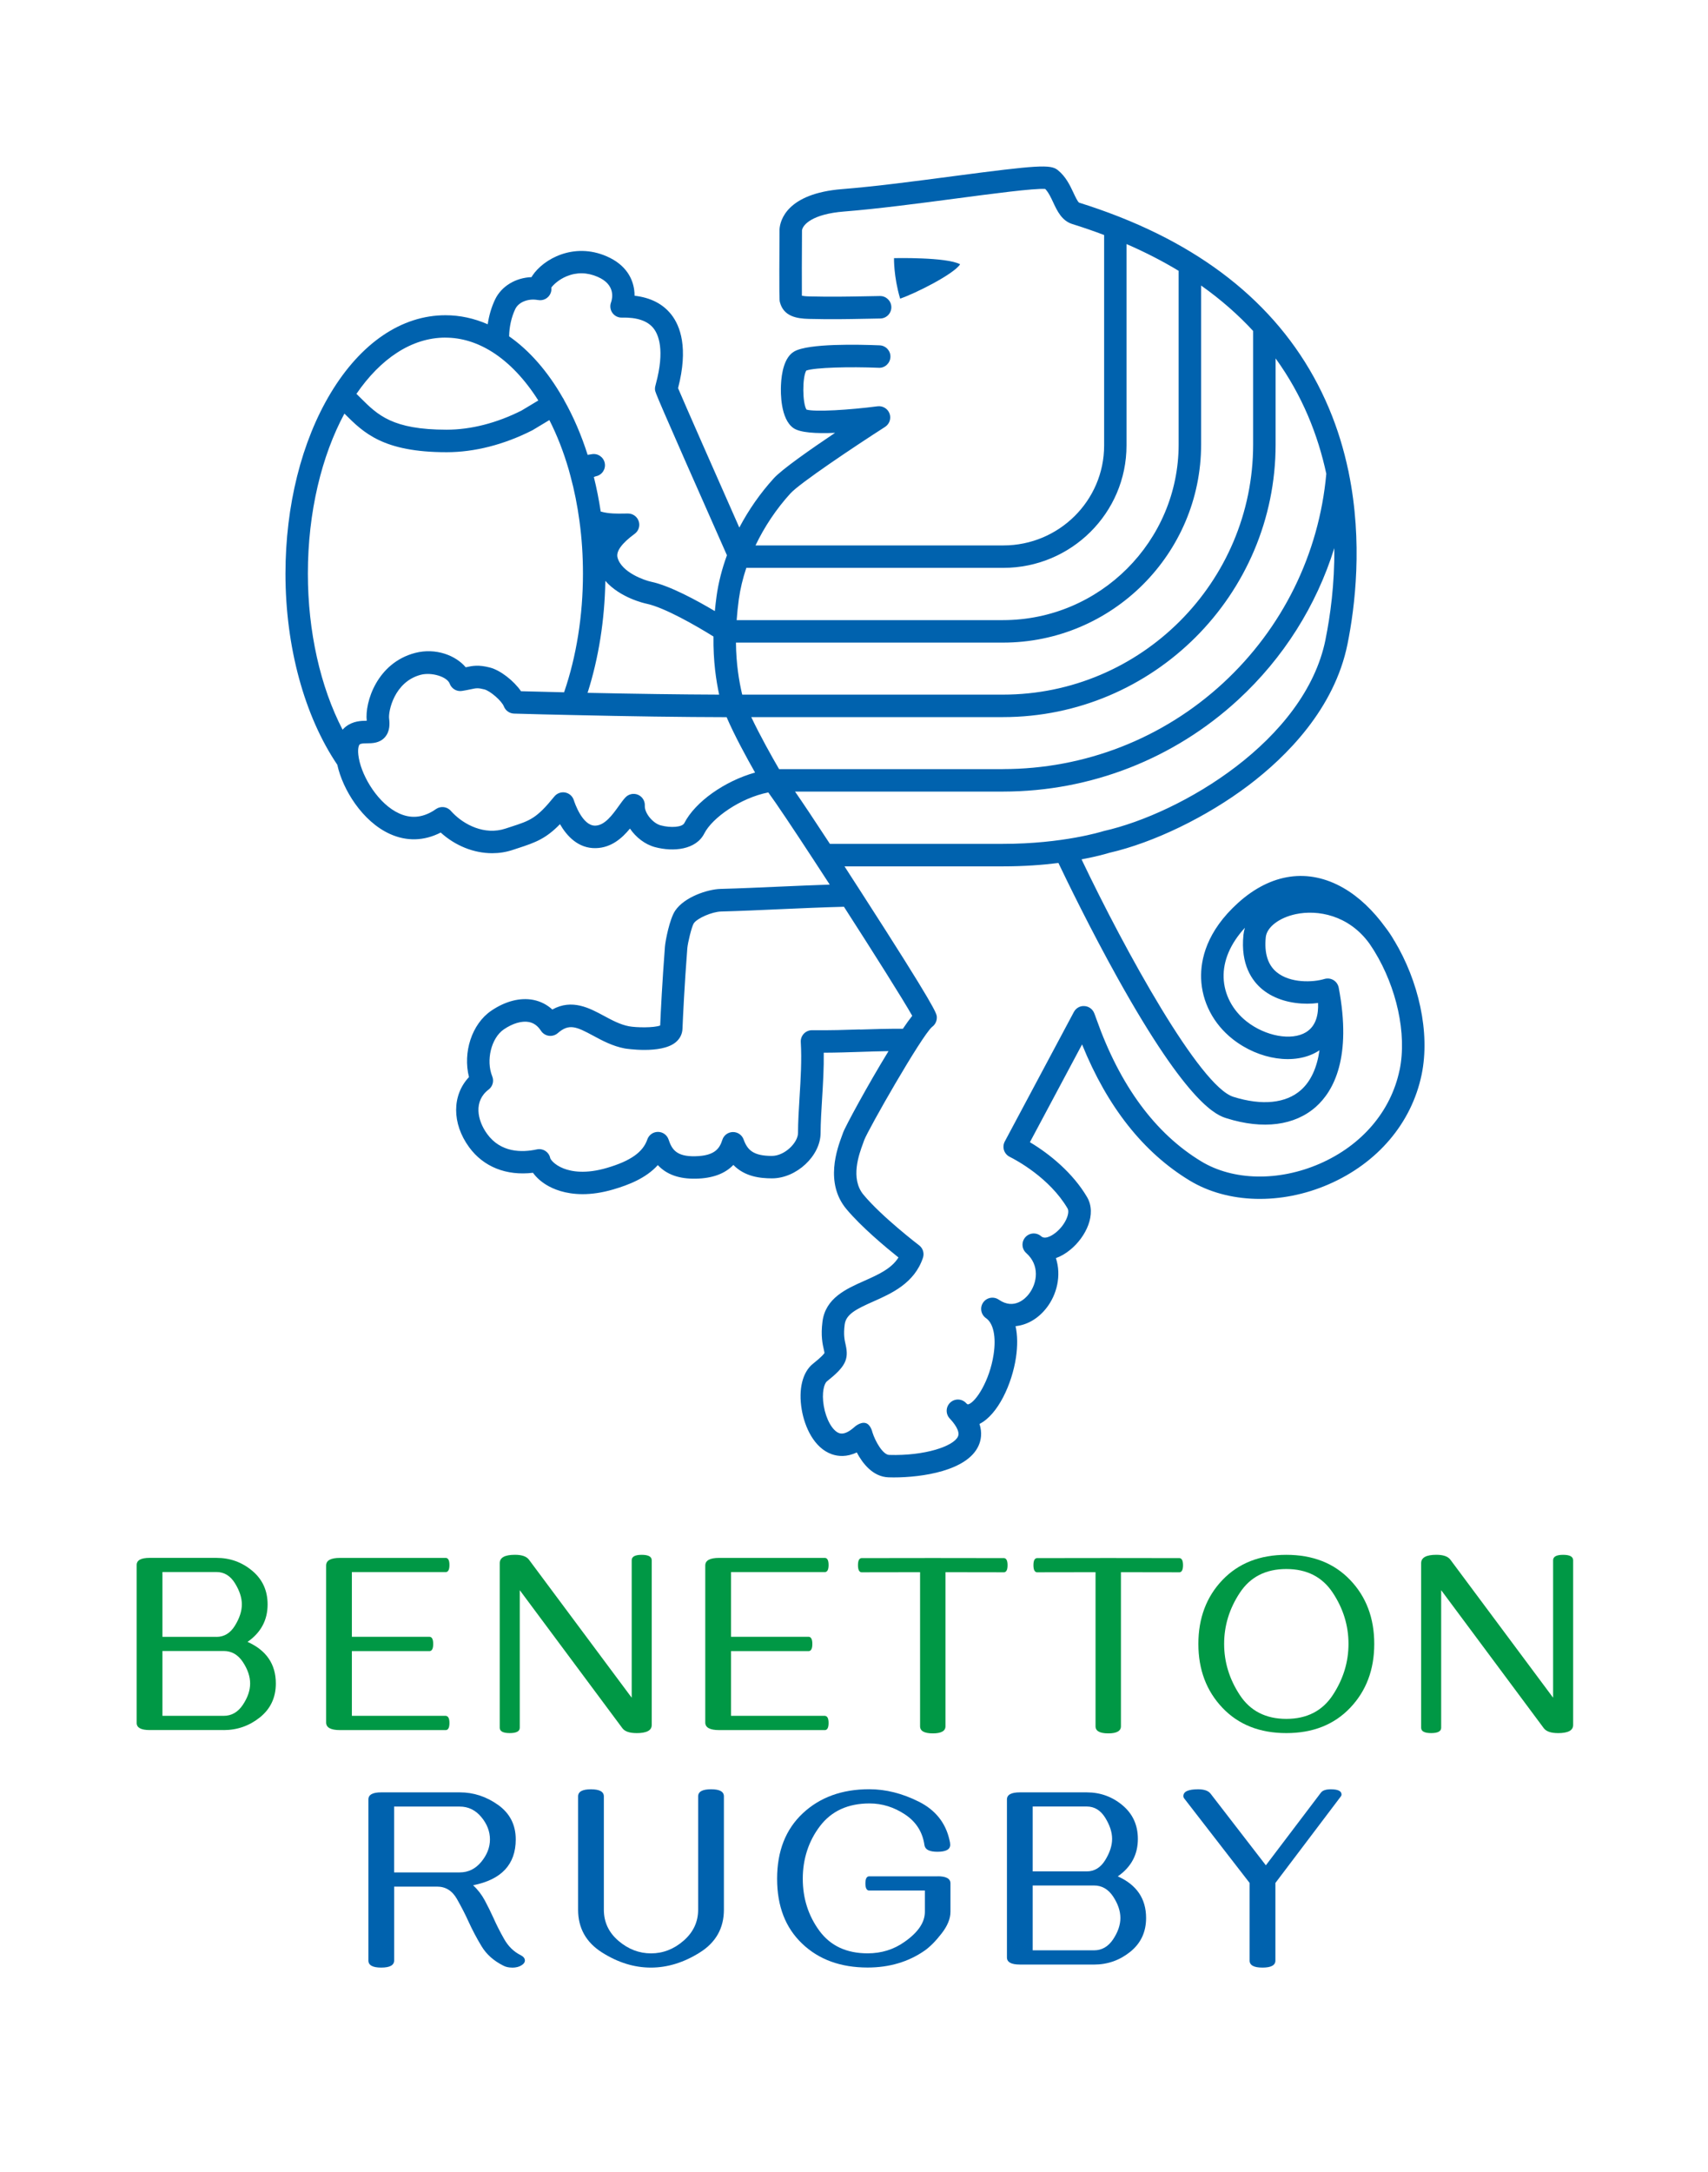 <?xml version="1.0" encoding="UTF-8"?><svg id="Livello_1" xmlns="http://www.w3.org/2000/svg" viewBox="0 0 572.97 728.53"><defs><style>.cls-1{fill:#0062ae;}.cls-2{fill:#009845;}</style></defs><path class="cls-1" d="m322.08,88.65c-4.51-2.47-22.17-2.06-22.17-2.06,0,0-.16,6.13,2.05,13.58,4.93-1.64,18.07-8.23,20.12-11.52Z"/><path class="cls-2" d="m75.05,580.34h-24.86c-2.89,0-4.34-.79-4.34-2.38v-53c0-1.59,1.45-2.38,4.34-2.38h22.43c4.54,0,8.54,1.44,11.98,4.32,3.45,2.88,5.17,6.65,5.17,11.3,0,5.25-2.24,9.44-6.73,12.56,6.33,2.84,9.49,7.49,9.49,13.96,0,4.71-1.77,8.49-5.32,11.35-3.55,2.85-7.61,4.28-12.18,4.28Zm-2.43-31.25c2.58,0,4.65-1.26,6.19-3.77,1.55-2.51,2.32-4.89,2.32-7.13s-.77-4.61-2.32-7.11c-1.55-2.5-3.61-3.75-6.19-3.75h-18.13v21.75h18.13Zm2.43,26.48c2.64,0,4.77-1.23,6.41-3.68,1.63-2.45,2.45-4.85,2.45-7.17s-.82-4.76-2.45-7.22c-1.63-2.45-3.77-3.68-6.41-3.68h-20.56v21.75h20.56Z"/><path class="cls-2" d="m213.53,581.36c-2.33,0-3.9-.54-4.73-1.62l-34.44-46.32v46.15c0,1.19-1.12,1.79-3.36,1.79s-3.36-.6-3.36-1.79v-55.21c0-1.87,1.7-2.81,5.11-2.81,2.3,0,3.86.54,4.68,1.62l34.48,46.32v-46.1c0-1.22,1.12-1.83,3.36-1.83s3.36.61,3.36,1.83v55.26c0,1.82-1.7,2.72-5.11,2.72Z"/><path class="cls-2" d="m431.51,581.36c-8.91,0-16.06-2.83-21.43-8.49-5.38-5.66-8.07-12.81-8.07-21.43s2.69-15.8,8.07-21.43c5.38-5.63,12.52-8.45,21.43-8.45s16.06,2.82,21.43,8.45c5.38,5.63,8.07,12.78,8.07,21.43s-2.69,15.77-8.07,21.43c-5.38,5.66-12.52,8.49-21.43,8.49Zm0-4.77c6.9,0,12.1-2.67,15.6-8,3.5-5.34,5.26-11.05,5.26-17.16s-1.75-11.81-5.26-17.13c-3.51-5.32-8.71-7.98-15.6-7.98s-12.1,2.66-15.6,7.98c-3.51,5.32-5.26,11.03-5.26,17.13s1.75,11.82,5.26,17.16c3.5,5.34,8.71,8,15.6,8Z"/><path class="cls-2" d="m522.63,581.36c-2.33,0-3.9-.54-4.73-1.62l-34.44-46.32v46.15c0,1.19-1.12,1.79-3.36,1.79s-3.36-.6-3.36-1.79v-55.21c0-1.87,1.7-2.81,5.11-2.81,2.3,0,3.86.54,4.68,1.62l34.48,46.32v-46.1c0-1.22,1.12-1.83,3.36-1.83s3.36.61,3.36,1.83v55.26c0,1.82-1.7,2.72-5.11,2.72Z"/><path class="cls-2" d="m149.62,575.57h0s-.02,0-.04,0h-31.54v-21.71h26.13c.77-.09,1.15-.88,1.15-2.38,0,0,0-.01,0-.02s0-.01,0-.02c0-1.5-.39-2.29-1.15-2.38h0s-26.13,0-26.13,0v-21.71h31.54s.02,0,.04,0h0c.77-.09,1.15-.88,1.15-2.38s-.39-2.29-1.15-2.38h0s-.02,0-.04,0h-35.54c-3.09,0-4.64.85-4.64,2.55v52.66c0,1.7,1.55,2.55,4.64,2.55h35.54s.02,0,.04,0h0c.77-.09,1.15-.88,1.15-2.38s-.39-2.29-1.15-2.38Z"/><path class="cls-2" d="m276.81,575.57h0s-.02,0-.04,0h-31.54v-21.71h26.13c.77-.09,1.15-.88,1.15-2.38,0,0,0-.01,0-.02s0-.01,0-.02c0-1.5-.39-2.29-1.15-2.38h0s-26.13,0-26.13,0v-21.71h31.54s.02,0,.04,0h0c.77-.09,1.15-.88,1.15-2.38s-.39-2.29-1.15-2.38h0s-.02,0-.04,0h-35.54c-3.09,0-4.64.85-4.64,2.55v52.66c0,1.7,1.55,2.55,4.64,2.55h35.54s.02,0,.04,0h0c.77-.09,1.15-.88,1.15-2.38s-.39-2.29-1.15-2.38Z"/><path class="cls-2" d="m336.83,522.66h0s-.02,0-.04,0h-.22l-23.67-.03h0l-23.67.03h-.22s-.02,0-.04,0h0c-.77.09-1.15.88-1.15,2.38s.39,2.29,1.15,2.38h0s.02,0,.04,0h.22l19.42-.03v51.69c0,1.58,1.42,2.37,4.26,2.38h0c2.84,0,4.26-.8,4.26-2.38v-51.69l19.42.03h.22s.02,0,.04,0h0c.77-.09,1.15-.88,1.15-2.38s-.39-2.29-1.15-2.38Z"/><path class="cls-2" d="m395.69,522.66h0s-.02,0-.04,0h-.22l-23.67-.03h0l-23.67.03h-.22s-.02,0-.04,0h0c-.77.09-1.15.88-1.15,2.38s.39,2.29,1.15,2.38h0s.02,0,.04,0h.22l19.42-.03v51.69c0,1.58,1.42,2.37,4.26,2.38h0c2.84,0,4.26-.8,4.26-2.38v-51.69l19.42.03h.22s.02,0,.04,0h0c.77-.09,1.15-.88,1.15-2.38s-.39-2.29-1.15-2.38Z"/><path class="cls-1" d="m171.76,660.02c-1.11,0-2.07-.21-2.89-.64-3.24-1.62-5.68-3.79-7.32-6.51-1.65-2.72-3.12-5.52-4.43-8.39-.97-2.16-2.23-4.63-3.81-7.43-1.58-2.8-3.8-4.19-6.66-4.19h-14.43v24.78c0,1.59-1.45,2.38-4.34,2.38s-4.3-.8-4.3-2.38v-54.02c0-1.59,1.43-2.38,4.3-2.38h26.35c4.63,0,8.91,1.4,12.86,4.21,3.94,2.81,5.92,6.67,5.92,11.58,0,8.37-4.77,13.49-14.3,15.37,1.59,1.48,2.9,3.19,3.94,5.13,1.04,1.94,1.99,3.88,2.87,5.81.99,2.24,2.18,4.6,3.58,7.07,1.39,2.47,3.25,4.29,5.58,5.45.94.48,1.4,1.08,1.4,1.79,0,.6-.37,1.12-1.11,1.58-.82.54-1.89.81-3.19.81Zm-17.54-31.93c2.87,0,5.27-1.18,7.22-3.53,1.94-2.36,2.92-4.87,2.92-7.53s-.97-5.21-2.92-7.53c-1.94-2.33-4.35-3.49-7.22-3.49h-22.01v22.09h22.01Z"/><path class="cls-1" d="m218.32,660.02c-5.59,0-11.05-1.7-16.39-5.09-5.34-3.39-8-8.17-8-14.32v-38.02c0-1.59,1.43-2.38,4.3-2.38s4.34.79,4.34,2.38v38.02c0,4.17,1.64,7.66,4.92,10.45,3.28,2.8,6.92,4.19,10.92,4.19s7.67-1.42,10.92-4.26c3.25-2.84,4.87-6.3,4.87-10.39v-38.02c0-1.59,1.45-2.38,4.34-2.38s4.3.79,4.3,2.38v38.02c0,6.19-2.69,10.97-8.07,14.35-5.38,3.38-10.86,5.07-16.45,5.07Z"/><path class="cls-1" d="m423.5,660.02c-2.87,0-4.3-.78-4.3-2.34v-26.05l-21.88-28.27c-.23-.26-.34-.55-.34-.89,0-1.5,1.65-2.26,4.94-2.26,2.01,0,3.41.48,4.17,1.45l18.56,24.05,18.48-24.39c.57-.74,1.67-1.11,3.32-1.11,2.38,0,3.58.58,3.58,1.75,0,.26-.09.48-.26.68l-21.92,28.99v26.05c0,1.56-1.45,2.34-4.34,2.34Z"/><path class="cls-1" d="m366.99,659h-24.86c-2.89,0-4.34-.79-4.34-2.38v-53c0-1.59,1.45-2.38,4.34-2.38h22.43c4.54,0,8.54,1.44,11.98,4.32,3.45,2.88,5.17,6.65,5.17,11.3,0,5.25-2.24,9.44-6.73,12.56,6.33,2.84,9.49,7.49,9.49,13.96,0,4.71-1.77,8.49-5.32,11.35-3.55,2.85-7.61,4.28-12.18,4.28Zm-2.43-31.25c2.58,0,4.65-1.26,6.19-3.77,1.55-2.51,2.32-4.89,2.32-7.13s-.77-4.61-2.32-7.11c-1.55-2.5-3.61-3.75-6.19-3.75h-18.13v21.75h18.13Zm2.43,26.48c2.64,0,4.77-1.23,6.41-3.68,1.63-2.45,2.45-4.85,2.45-7.17s-.82-4.76-2.45-7.22c-1.63-2.45-3.77-3.68-6.41-3.68h-20.56v21.75h20.56Z"/><path class="cls-1" d="m314.56,629.41h-23.08s-.01,0-.02,0h0c-.77.09-1.15.88-1.15,2.38s.39,2.29,1.15,2.38h0s.02,0,.03,0h0s18.77,0,18.77,0v7.15c0,3.55-2.29,6.91-6.85,10.09-3.6,2.55-7.72,3.83-12.35,3.83-7.1,0-12.49-2.53-16.2-7.58-3.7-5.05-5.56-10.87-5.56-17.45s1.93-12.62,5.79-17.67c3.86-5.05,9.39-7.58,16.6-7.58,4.23,0,8.2,1.23,11.92,3.7,3.72,2.47,5.89,5.9,6.51,10.3.23,1.48,1.67,2.21,4.34,2.21,2.87,0,4.3-.78,4.3-2.34,0-.48-.09-1.04-.26-1.66-1.31-5.76-4.73-10.03-10.28-12.81-5.55-2.78-11.09-4.17-16.62-4.17-9.11,0-16.54,2.69-22.29,8.07-5.75,5.38-8.62,12.69-8.62,21.95s2.8,16.43,8.39,21.77c5.59,5.35,12.91,8.02,21.97,8.02,7.29,0,13.67-1.89,19.11-5.66,1.82-1.28,3.72-3.19,5.7-5.75,1.99-2.55,2.98-4.98,2.98-7.28v-9.54c0-1.59-1.43-2.38-4.3-2.38Z"/><path class="cls-1" d="m467.75,315.63c-.04-.08-.06-.16-.11-.23-.91-1.59-1.9-3.04-2.93-4.37-4.03-5.55-8.79-10.15-14.05-13.17-11.73-6.74-24.26-4.97-35.3,4.98-10.65,9.6-12.63,19.09-12.43,25.37.26,7.83,4.11,15.25,10.57,20.34,8.91,7.03,20.9,8.77,28.51,4.16.2-.12.41-.26.63-.4-.84,5.86-2.92,10.41-6.21,13.33-5.03,4.48-13.09,5.3-22.68,2.29-11.26-3.53-36.28-48.93-50.93-79.66,5.24-.98,8.49-1.94,9.29-2.19,14.85-3.39,32.74-12.06,46.74-22.65,12.72-9.63,28.8-25.66,33.19-47.39,2.51-12.45,5.18-34.09.41-57.47-.03-.28-.08-.55-.17-.81-1.45-6.87-3.54-13.87-6.48-20.84-12.23-28.99-35.75-50.49-69.98-64.06-.2-.1-.41-.18-.63-.25-4.24-1.66-8.63-3.21-13.19-4.63-.49-.3-1.36-2.16-1.88-3.28-1.15-2.45-2.57-5.5-5.32-7.68-2.42-1.91-6.67-1.66-35.02,2.08-12.32,1.63-26.28,3.47-37.22,4.33-18.69,1.47-20.84,10.59-21.05,13.36,0,.09-.01.18-.01.27-.14,23.26-.03,23.68.12,24.27,1.22,4.79,5.59,5.54,9.7,5.64,7.29.18,12.48.09,19.05-.04,1.56-.03,3.19-.06,4.93-.09,2.08-.03,3.74-1.75,3.71-3.83-.03-2.06-1.71-3.71-3.77-3.71-.02,0-.04,0-.06,0-1.75.03-3.39.06-4.95.09-6.48.12-11.6.21-18.72.04-1.3-.03-2.07-.14-2.51-.24-.05-3.32,0-14.63.04-21.92.24-1.88,3.46-5.48,14.12-6.32,11.14-.88,25.21-2.73,37.62-4.37,11.74-1.55,26.21-3.48,29.85-3.2,1.09,1.12,1.9,2.84,2.68,4.51,1.35,2.89,2.88,6.16,6.43,7.27,3.7,1.15,7.24,2.38,10.65,3.67v70.62c0,18.48-15.16,33.51-33.8,33.51h-83.15c2.98-6.24,6.95-12.21,11.72-17.45,3.1-3.41,21.12-15.49,31.74-22.31,1.48-.95,2.11-2.81,1.51-4.46-.6-1.66-2.28-2.67-4.03-2.45-9.46,1.23-21.01,1.94-23.84,1.1-1.37-2.19-1.42-10.78-.08-13.08,2.82-1.05,14.6-1.34,24.32-.94,2.06.12,3.83-1.53,3.92-3.61.09-2.08-1.53-3.83-3.61-3.92-7.03-.29-23.88-.68-28.63,2.04-3.37,1.92-4.3,7.2-4.48,11.29-.12,2.61-.17,11.38,4.19,14.43,2.22,1.55,7.65,1.87,13.96,1.59-8.22,5.52-17.8,12.22-20.55,15.25-4.55,5-8.46,10.62-11.57,16.53-8.35-18.88-18.4-41.69-20.55-46.77,3.52-13.53.72-20.89-2.27-24.69-2.82-3.58-6.95-5.69-12.32-6.31,0-.62-.04-1.28-.13-1.97-.48-3.51-2.47-8.31-9.22-11.25-11.04-4.8-21.21.89-24.91,6.46-.12.18-.22.35-.32.52-5.26.18-10.07,3.01-12.21,7.49-1.22,2.56-2.05,5.4-2.47,8.32-4.59-2-9.33-3.03-14.17-3.03-14.7,0-28.38,9.28-38.52,26.12-9.77,16.25-15.16,37.77-15.16,60.6,0,24.45,6.34,47.73,17.39,64.07,1.8,8.31,8.41,19.01,17.62,23.2,5.63,2.56,11.49,2.4,17.07-.46,4.94,4.49,11.17,6.93,17.27,6.93,2.32,0,4.61-.35,6.81-1.08.65-.22,1.27-.42,1.86-.61,5.88-1.91,9.34-3.2,14.07-8.05,2.29,3.97,6.13,8.19,12.04,8.04,5.19-.13,8.8-3.35,11.43-6.56,2.02,2.95,5.06,5.33,8.41,6.22,6.23,1.66,13.76.88,16.53-4.58,2.69-5.28,12.15-11.94,21.47-13.77,2.51,3.4,8.45,12.28,15.36,22.86.09.16.18.31.29.45,1.61,2.47,3.27,5.02,4.96,7.61-5.66.19-11.35.44-16.9.68-6.49.29-13.21.59-19.71.77-4.43.12-12.2,2.74-15.26,7.33-1.84,2.76-3.25,10.01-3.41,12.01-.91,11.83-1.41,21.97-1.6,26.47-2.04.82-8.03.72-10.43.27-2.96-.55-5.74-2.05-8.43-3.5-4.85-2.62-10.72-5.78-17.32-2.13-1.8-1.64-3.93-2.73-6.31-3.21-4.42-.89-9.46.4-14.18,3.62-6.52,4.44-9.57,13.98-7.47,22.26-5.69,6.03-5.81,15.49.04,23.51,4.82,6.62,12.52,9.66,21.43,8.59,1.07,1.5,2.61,2.91,4.48,4.05,2.24,1.37,6.27,3.12,12.18,3.12,2.96,0,6.38-.44,10.29-1.59,5.1-1.5,10.94-3.74,14.93-8.16,2.93,3.17,7.14,4.66,12.73,4.56,5.56-.11,9.74-1.63,12.61-4.61,3.82,3.93,8.97,4.5,12.96,4.5,8.19,0,16.26-7.52,16.3-15.18.02-3.65.26-7.52.51-11.61.31-5.04.62-10.23.55-15.36,4.56-.02,8.54-.15,12.41-.28,2.97-.1,6.01-.2,9.32-.25-6.98,11.38-14.63,25.52-15.25,27.38-.08.25-.2.58-.35.96-1.6,4.33-5.86,15.85,1.46,24.63,5.06,6.07,13.4,12.99,17.48,16.25-2.37,3.79-6.82,5.77-11.49,7.85-6.08,2.71-12.98,5.77-14,13.63-.62,4.77.03,7.58.45,9.44.09.4.2.88.22,1.11-.16.3-.86,1.22-3.84,3.6-3.53,2.8-4.95,8.55-3.8,15.38.99,5.88,4.16,12.9,10.09,14.99,2.05.72,4.95,1.03,8.38-.6,1.94,3.66,5.39,8.19,10.68,8.35.55.02,1.12.03,1.72.03,9.53,0,24.66-2.2,28.46-10.65.81-1.81,1.28-4.28.31-7.29,6.23-3.14,10.89-13.43,12.22-22.2.6-3.98.55-7.55-.12-10.6,3.85-.4,7.52-2.46,10.36-6.09,3.48-4.44,5.09-10.88,3.17-16.74,1.62-.57,3.26-1.51,4.85-2.82,5.22-4.29,8.96-11.94,5.59-17.67-4.68-7.97-12.45-14.4-19.16-18.39l17.5-32.8c8.47,20.95,20.6,36.29,36.12,45.68,12.77,7.72,30.64,8.2,46.62,1.24,16.42-7.15,27.78-20.54,31.16-36.75,2.96-14.21-1.06-31.51-9.12-44.92Zm-29.64,30.63c-4.86,2.95-13.61,1.35-19.93-3.63-4.71-3.71-7.52-9.06-7.7-14.67-.19-5.7,2.27-11.43,7.14-16.75-.24.77-.4,1.57-.49,2.38-1.02,9.97,2.89,15.46,6.35,18.3,4.19,3.45,9.82,4.8,15.04,4.8,1.25,0,2.46-.09,3.64-.24.17,3.8-.64,7.73-4.04,9.8Zm6.55-131.72c-6.84,33.89-48.42,58.36-74.36,64.22-.11.03-.22.06-.33.09-.13.04-13.34,4.22-33.52,4.22h-58.05c-5.51-8.43-9.19-13.93-11.69-17.53h69.74s.09-.01.13-.01c29.29-.03,57.27-10.97,78.78-30.8,15.19-14,26.22-31.54,32.25-50.87.12,12.08-1.36,22.77-2.96,30.68Zm-241.59-19.69c4.99,5.74,13.34,7.57,13.8,7.66,6,1.25,16.77,7.45,22.47,11.01-.1,8.41.91,14.81,1.91,19.49-12.93-.05-27.73-.25-44.14-.6,3.7-11.58,5.74-24.42,5.96-37.57Zm133.38,45.7c50.44,0,91.47-41.03,91.47-91.47v-28.85c9.02,12.47,14.23,25.8,17,38.69-2.41,26.92-14.71,51.86-34.67,70.26-20.15,18.58-46.37,28.81-73.81,28.81-.04,0-.08.01-.11.01h-74.98c-2.5-4.3-6.5-11.46-9.33-17.45h84.43Zm83.93-129.52v38.05c0,46.28-37.65,83.93-83.93,83.93h-87.45c-.04-.15-.1-.33-.13-.47-.91-4.01-1.91-9.58-1.99-16.98h89.57c36.66,0,66.48-29.82,66.48-66.48v-53.3c6.74,4.77,12.51,9.89,17.46,15.25Zm-42.48,38.41v-67.57c6.37,2.76,12.18,5.77,17.49,8.98v58.23c0,32.5-26.44,58.94-58.94,58.94h-89.33c.16-2.21.39-4.54.73-7.01.48-3.49,1.34-7.02,2.51-10.52h86.2c22.79,0,41.34-18.41,41.34-41.05Zm-197.45-48.81c1.64.34,3.32-.45,4.1-1.94.37-.7.5-1.48.4-2.22.68-.95,2.48-2.69,5.13-3.79,3.39-1.4,6.9-1.34,10.42.19,6.05,2.63,4.95,7.24,4.49,8.55-.45,1.18-.28,2.5.44,3.53s1.93,1.63,3.18,1.59c5.07-.13,8.65,1.08,10.64,3.62,1.61,2.05,3.86,7.19.76,18.64-.21.76-.32,1.18-.29,1.81,0,.05,0,.11.01.16.07.82.11,1.24,24.13,55.49-1.66,4.55-2.85,9.16-3.48,13.72-.24,1.73-.42,3.39-.58,5.01-5.96-3.54-15.15-8.56-21.4-9.85-2.03-.43-9.88-3.06-11.24-8.1-.56-2.07,1.38-4.76,5.76-7.98,1.3-.95,1.85-2.63,1.36-4.16-.48-1.54-1.89-2.6-3.5-2.64-.4,0-.93,0-1.55.01-1.99.05-5.06.1-7.72-.68-.6-4-1.37-7.87-2.29-11.55.25-.13.49-.23.71-.28,2.03-.41,3.35-2.4,2.94-4.43-.41-2.04-2.39-3.36-4.42-2.96-.46.09-.89.15-1.32.21-2.12-6.66-4.77-12.81-7.89-18.34-.12-.31-.29-.59-.48-.85-4.99-8.76-11.16-15.82-17.97-20.57.05-3.19.77-6.43,2.05-9.13,1.25-2.63,4.84-3.61,7.59-3.04Zm-31.03,12.63c5.35,0,10.62,1.61,15.65,4.77,5.71,3.6,11.02,9.19,15.51,16.31l-5.61,3.37c-8.33,4.21-17.02,6.43-25.15,6.43-18.18,0-23.12-4.93-28.84-10.63-.46-.46-.93-.92-1.41-1.39,8.05-11.75,18.47-18.87,29.85-18.87Zm-33.87,25.49s.07.07.11.11c6.33,6.31,12.87,12.83,34.16,12.83,9.35,0,19.26-2.53,28.68-7.31.08-.04.16-.08.24-.13l5.55-3.34c2.57,5.04,4.74,10.59,6.48,16.57.2.7.4,1.39.59,2.17,1.3,4.76,2.32,9.85,3.03,15.14,0,0,0,0,0,0,0,0,0,.02,0,.02.78,5.64,1.17,11.57,1.17,17.63,0,14.03-2.18,27.73-6.33,39.79-4.89-.11-9.73-.23-14.45-.36-2.41-3.5-6.93-7.06-10.45-7.95-3.85-.99-5.78-.58-8.01-.1-.03,0-.06.01-.09.02-3.32-3.96-10.02-6.61-16.96-4.82-12.82,3.35-16.93,16.58-16.24,22.75-1.82.02-4.54.06-7.01,1.97-.4.31-.77.66-1.1,1.03-7.46-14.4-11.64-32.95-11.64-52.35,0-20.71,4.66-39.58,12.27-53.7Zm113.97,137.41c-.66,1.29-4.41,1.63-7.87.71-2.68-.71-5.47-4.16-5.34-6.59.09-1.59-.83-3.06-2.29-3.68-1.46-.62-3.16-.25-4.24.92-.74.8-1.46,1.81-2.22,2.87-2.07,2.89-4.66,6.49-7.86,6.57-.03,0-.06,0-.09,0-4.27,0-6.84-7.68-7.12-8.56-.42-1.32-1.53-2.3-2.89-2.56-1.36-.25-2.75.26-3.63,1.33-5.98,7.39-8.13,8.09-14.52,10.16-.6.2-1.24.4-1.9.62-7.02,2.31-13.86-1.34-17.62-5.22-.21-.21-.43-.42-.62-.65-1.24-1.5-3.42-1.8-5.03-.7-.38.26-.74.5-1.06.7-3.79,2.26-7.5,2.52-11.34.77-6.83-3.1-12.32-12.01-13.5-18.49,0,0,0,0,0,0,0,0,0,0,0-.01-.6-3.21.06-4.46.26-4.62.45-.35,1.3-.38,2.53-.39,1.67-.01,4.2-.03,5.97-2.06,1.71-1.96,1.61-4.52,1.39-6.27-.3-2.34,1.69-12.32,10.63-14.66,3.68-.94,8.85.66,9.71,3,.62,1.68,2.34,2.7,4.11,2.42,1.21-.19,2.16-.39,2.92-.55,1.86-.4,2.42-.52,4.57.03,1.98.5,5.84,3.86,6.56,5.71.55,1.41,1.89,2.36,3.4,2.41,6.27.18,12.78.35,19.34.48,0,0,0,0,0,0,19.63.45,37.1.69,51.98.72,2.65,6.16,6.81,13.76,9.55,18.58-10.1,2.82-20.08,9.76-23.78,17.03Zm58.94,69.16c-4.87.16-9.9.33-16.02.26-.02,0-.03,0-.05,0-1.03,0-2.02.42-2.73,1.17-.72.76-1.1,1.78-1.03,2.83.36,5.97-.03,12.32-.41,18.46-.26,4.2-.5,8.17-.52,12.03-.02,3.21-4.44,7.68-8.77,7.68-6.27,0-8.22-2.02-9.48-5.52-.54-1.5-1.96-2.49-3.55-2.49-.02,0-.04,0-.06,0-1.61.03-3.03,1.07-3.52,2.61-.88,2.71-2.3,5.37-9.11,5.51-6.45.15-7.87-2.46-8.93-5.61-.52-1.53-1.95-2.56-3.56-2.56h-.01c-1.61,0-3.04,1.02-3.56,2.54-1.47,4.27-5.65,7.22-13.56,9.54-7.11,2.09-11.84,1.25-14.56.18-3.19-1.26-4.34-3.08-4.44-3.42-.19-1-.78-1.87-1.62-2.43-.85-.56-1.88-.75-2.87-.54-5.09,1.1-12.11,1.1-16.67-5.16-3.4-4.67-4.57-11.09.48-14.91,1.36-1.03,1.86-2.84,1.22-4.42-2.18-5.39-.33-12.9,3.88-15.77,2.99-2.04,6.08-2.93,8.46-2.46,1.62.33,2.93,1.28,4,2.93.6.91,1.56,1.53,2.64,1.68,1.08.15,2.17-.18,3-.89,3.78-3.3,6.23-2.19,11.9.87,3.05,1.65,6.51,3.51,10.62,4.28.12.02,11.99,1.93,16.93-2,1.46-1.16,2.31-2.78,2.38-4.56.17-3.97.65-14.53,1.62-27,.15-1.93,1.47-7.29,2.16-8.41,1.16-1.74,6.15-3.9,9.2-3.98,6.57-.18,13.31-.48,19.84-.78,7.02-.31,14.25-.63,21.35-.81,10.04,15.6,19.8,31.08,22.91,36.58-.93,1.16-1.99,2.64-3.14,4.34-5.42-.02-9.98.13-14.41.27Zm181.03,13.67c-2.88,13.78-12.64,25.22-26.79,31.38-13.78,6-29,5.7-39.71-.78-15.44-9.34-27.29-25.42-35.2-47.78-.34-.97-.57-1.61-.77-2.06-.57-1.33-1.86-2.21-3.3-2.27-1.46-.09-2.8.71-3.48,1.99l-23.17,43.43c-.48.9-.57,1.95-.27,2.92.31.97,1,1.77,1.91,2.23,2.19,1.09,13.4,7.07,19.42,17.32.87,1.48-.67,5.4-3.88,8.04-.56.46-3.42,2.68-4.97,1.3h0c-1.56-1.38-3.94-1.24-5.32.32-1.38,1.56-1.24,3.94.32,5.32,0,0,0,0,.01.01,4.49,3.99,3.8,9.96.8,13.79-1.04,1.33-4.84,5.38-10.02,1.83,0,0-.01,0-.02-.01-1.71-1.18-4.06-.75-5.24.96-1.18,1.71-.75,4.06.96,5.24,2.49,1.72,3.45,6.27,2.55,12.18-1.35,8.88-5.97,15.94-8.44,16.71-.18.06-.32.1-.79-.4-1.43-1.52-3.81-1.59-5.33-.16-1.51,1.43-1.59,3.81-.16,5.33,1.38,1.47,3.58,4.21,2.76,6.04-1.47,3.27-11.09,6.54-23.08,6.18-2.11-.06-4.66-4.53-5.62-7.59,0,0-.55-2.61-2.25-3.09-1.86-.52-3.86,1.39-3.86,1.39-2.01,1.78-3.7,2.45-5.05,1.98-2.23-.79-4.4-4.63-5.16-9.14-.76-4.5.16-7.52,1.06-8.23,6.18-4.91,7.41-7.33,6.28-12.29-.36-1.57-.77-3.35-.32-6.78.45-3.48,3.94-5.2,9.59-7.71,6.15-2.73,13.8-6.14,16.66-14.66.52-1.53,0-3.22-1.29-4.2-.12-.09-12.44-9.5-18.64-16.95-4.53-5.43-1.48-13.67-.18-17.19.18-.47.32-.87.41-1.15,1.37-3.61,19.16-34.81,22.75-37.96,1.07-.75,1.69-2.05,1.61-3.36-.07-1.15-.17-2.72-25.54-42.09-1.95-3.03-3.75-5.82-5.43-8.41h53.14c7.12,0,13.39-.48,18.62-1.14,2.9,6.07,10.75,22.25,19.92,38.71,23.95,43,33.41,45.96,36.52,46.94,12.22,3.83,22.85,2.45,29.94-3.86,5.95-5.29,12.1-16.52,7.65-39.96,0-.01,0-.02,0-.03-.01-.07-.04-.13-.06-.19-.02-.07-.02-.13-.04-.2-.02-.06-.05-.11-.07-.17-.04-.12-.09-.24-.15-.36-.05-.11-.11-.22-.17-.32-.06-.11-.13-.21-.21-.31-.07-.1-.15-.19-.23-.28-.08-.09-.17-.17-.25-.25-.09-.08-.18-.16-.28-.23-.1-.07-.19-.14-.3-.2-.1-.06-.21-.12-.32-.17-.11-.05-.22-.1-.33-.14-.11-.04-.23-.08-.34-.11-.12-.03-.23-.05-.35-.07-.12-.02-.25-.03-.37-.04-.12,0-.24,0-.36,0-.13,0-.26.02-.39.03-.06,0-.12,0-.18.02-.07.01-.13.04-.2.06-.06.02-.13.02-.19.04-3.75,1.14-11.41,1.52-16.04-2.29-2.96-2.44-4.18-6.38-3.64-11.72.34-3.36,4.47-6.54,10.04-7.73,7.29-1.56,17.76.25,24.73,9.87.48.7.96,1.42,1.42,2.15.1.17.2.33.3.51.01.02.03.03.04.05,7.21,11.83,10.94,27.38,8.35,39.8Z"/></svg>